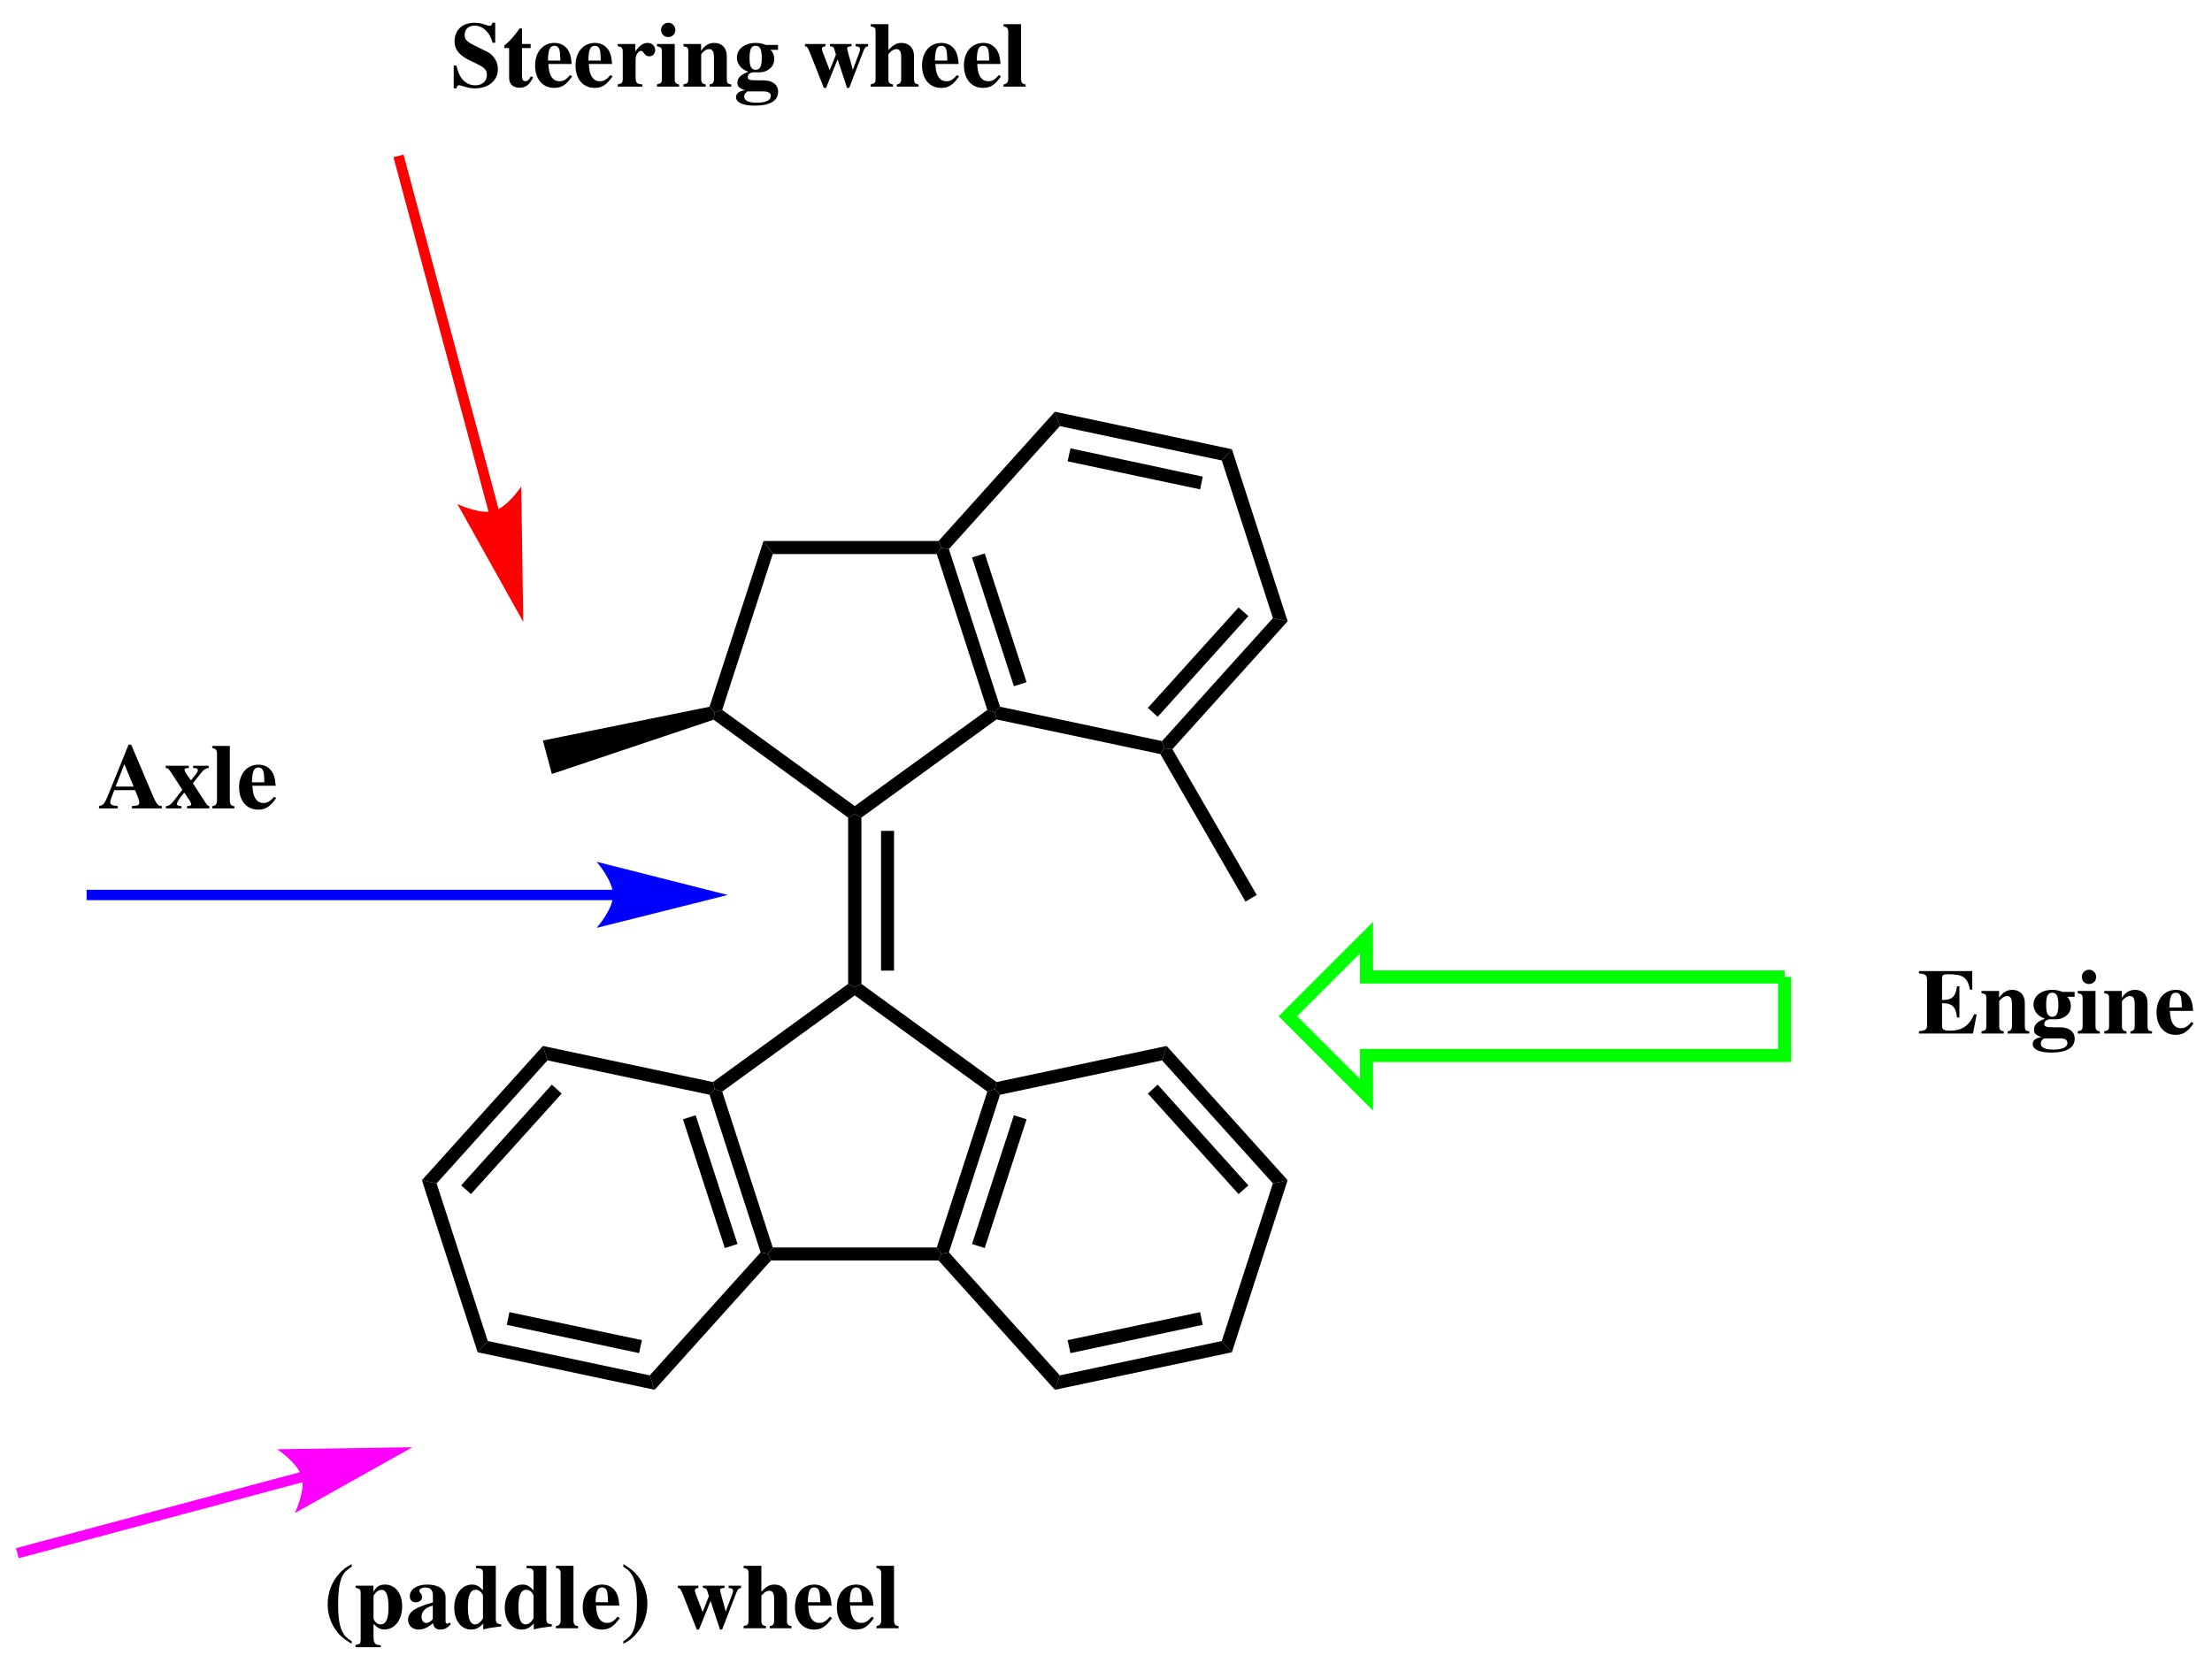 <?xml version="1.0" encoding="UTF-8"?>
<svg width="383pt" version="1.1" xmlns="http://www.w3.org/2000/svg" height="288pt" viewBox="0 0 383 288" xmlns:xlink="http://www.w3.org/1999/xlink">
 <defs>
  <clipPath id="Clip0">
   <path d="M0 0 L383 0 L383 288 L0 288 L0 0 Z" transform="translate(0, 0)"/>
  </clipPath>
 </defs>
 <g id="Background">
  <g id="Group1" clip-path="url(#Clip0)">
   <path style="fill:#000000; fill-rule:nonzero;stroke:none;" d="M2.3 29.4 L1.15 30 L0 29.4 L0 0.6 L1.15 0 L2.3 0.6 L2.3 29.4 Z" transform="translate(146.85, 141)"/>
   <path style="fill:#000000; fill-rule:nonzero;stroke:none;" d="M2.25 24.2 L0 24.2 L0 0 L2.25 0 L2.25 24.2 Z" transform="translate(152.55, 143.9)"/>
   <path style="fill:#000000; fill-rule:nonzero;stroke:none;" d="M1.6 18.65 L0.3 18.25 L0 17 L23.4 0 L24.55 0.6 L24.55 2 L1.6 18.65 Z" transform="translate(123.45, 170.4)"/>
   <path style="fill:#000000; fill-rule:nonzero;stroke:none;" d="M10.95 27.4 L10.15 28.5 L8.85 28.25 L0 0.95 L0.9 0 L2.2 0.4 L10.95 27.4 Z" transform="translate(122.85, 188.65)"/>
   <path style="fill:#000000; fill-rule:nonzero;stroke:none;" d="M9.45 22.3 L7.25 23 L0 0.7 L2.2 0 L9.45 22.3 Z" transform="translate(118.25, 193.15)"/>
   <path style="fill:#000000; fill-rule:nonzero;stroke:none;" d="M29.2 0 L30 1.1 L29.5 2.25 L0.5 2.25 L0 1.1 L0.8 0 L29.2 0 Z" transform="translate(133, 216.05)"/>
   <path style="fill:#000000; fill-rule:nonzero;stroke:none;" d="M8.75 0.4 L10.05 0 L10.95 0.95 L2.1 28.25 L0.8 28.5 L0 27.4 L8.75 0.4 Z" transform="translate(162.2, 188.65)"/>
   <path style="fill:#000000; fill-rule:nonzero;stroke:none;" d="M7.25 0 L9.45 0.7 L2.2 23 L0 22.3 L7.25 0 Z" transform="translate(168.3, 193.15)"/>
   <path style="fill:#000000; fill-rule:nonzero;stroke:none;" d="M0 2 L0 0.6 L1.15 0 L24.55 17 L24.25 18.25 L22.95 18.65 L0 2 Z" transform="translate(148, 170.4)"/>
   <path style="fill:#000000; fill-rule:nonzero;stroke:none;" d="M22.95 0 L24.25 0.4 L24.55 1.65 L1.15 18.65 L0 18.05 L0 16.65 L22.95 0 Z" transform="translate(148, 122.95)"/>
   <path style="fill:#000000; fill-rule:nonzero;stroke:none;" d="M0 1.101 L0.8 0 L2.1 0.25 L10.95 27.55 L10.05 28.5 L8.75 28.1 L0 1.101 Z" transform="translate(162.2, 94.85)"/>
   <path style="fill:#000000; fill-rule:nonzero;stroke:none;" d="M0 0.7 L2.2 0 L9.45 22.3 L7.25 23 L0 0.7 Z" transform="translate(168.3, 95.85)"/>
   <path style="fill:#000000; fill-rule:nonzero;stroke:none;" d="M1.6 2.25 L0 0 L30.3 0 L30.8 1.149 L30 2.25 L1.6 2.25 Z" transform="translate(132.2, 93.7)"/>
   <path style="fill:#000000; fill-rule:nonzero;stroke:none;" d="M2.2 29.25 L0.9 29.65 L0 28.7 L9.35 0 L10.95 2.25 L2.2 29.25 Z" transform="translate(122.85, 93.7)"/>
   <path style="fill:#000000; fill-rule:nonzero;stroke:none;" d="M24.45 16.65 L24.45 18.05 L23.3 18.65 L0 1.7 L0.2 0.4 L1.5 0 L24.45 16.65 Z" transform="translate(123.55, 122.95)"/>
   <path style="fill:#000000; fill-rule:nonzero;stroke:none;" d="M0.8 2.5 L0 0 L29.45 6.25 L29.75 7.5 L28.85 8.45 L0.8 2.5 Z" transform="translate(94, 181.15)"/>
   <path style="fill:#000000; fill-rule:nonzero;stroke:none;" d="M2.55 23.8 L0 23.25 L20.95 0 L21.75 2.5 L2.55 23.8 Z" transform="translate(73.05, 181.15)"/>
   <path style="fill:#000000; fill-rule:nonzero;stroke:none;" d="M1.7 18.95 L0 17.45 L15.7 0 L17.4 1.55 L1.7 18.95 Z" transform="translate(79.85, 187.85)"/>
   <path style="fill:#000000; fill-rule:nonzero;stroke:none;" d="M11.4 27.85 L9.65 29.8 L0 0 L2.55 0.55 L11.4 27.85 Z" transform="translate(73.05, 204.4)"/>
   <path style="fill:#000000; fill-rule:nonzero;stroke:none;" d="M29.8 5.95 L30.65 8.45 L0 1.95 L1.75 0 L29.8 5.95 Z" transform="translate(82.7, 232.25)"/>
   <path style="fill:#000000; fill-rule:nonzero;stroke:none;" d="M23.4 4.85 L22.9 7.1 L0 2.2 L0.45 0 L23.4 4.85 Z" transform="translate(87.75, 227.25)"/>
   <path style="fill:#000000; fill-rule:nonzero;stroke:none;" d="M19.2 0 L20.5 0.25 L21 1.4 L0.85 23.8 L0 21.3 L19.2 0 Z" transform="translate(112.5, 216.9)"/>
   <path style="fill:#000000; fill-rule:nonzero;stroke:none;" d="M21 21.3 L20.15 23.8 L0 1.4 L0.5 0.25 L1.8 0 L21 21.3 Z" transform="translate(162.5, 216.9)"/>
   <path style="fill:#000000; fill-rule:nonzero;stroke:none;" d="M28.9 0 L30.65 1.95 L0 8.45 L0.85 5.95 L28.9 0 Z" transform="translate(182.65, 232.25)"/>
   <path style="fill:#000000; fill-rule:nonzero;stroke:none;" d="M22.95 0 L23.4 2.2 L0.5 7.1 L0 4.85 L22.95 0 Z" transform="translate(184.85, 227.25)"/>
   <path style="fill:#000000; fill-rule:nonzero;stroke:none;" d="M8.85 0.55 L11.4 0 L1.75 29.8 L0 27.85 L8.85 0.55 Z" transform="translate(211.55, 204.4)"/>
   <path style="fill:#000000; fill-rule:nonzero;stroke:none;" d="M0 2.5 L0.8 0 L21.75 23.25 L19.2 23.8 L0 2.5 Z" transform="translate(201.2, 181.15)"/>
   <path style="fill:#000000; fill-rule:nonzero;stroke:none;" d="M0 1.55 L1.7 0 L17.4 17.45 L15.7 18.95 L0 1.55 Z" transform="translate(198.75, 187.85)"/>
   <path style="fill:#000000; fill-rule:nonzero;stroke:none;" d="M0.9 8.45 L0 7.5 L0.3 6.25 L29.75 0 L28.95 2.5 L0.9 8.45 Z" transform="translate(172.25, 181.15)"/>
   <path style="fill:#000000; fill-rule:nonzero;stroke:none;" d="M28.95 5.95 L29.35 7.2 L28.65 8.2 L0.3 2.2 L0 0.95 L0.9 0 L28.95 5.95 Z" transform="translate(172.25, 122.4)"/>
   <path style="fill:#000000; fill-rule:nonzero;stroke:none;" d="M19.2 0 L21.75 0.55 L1.8 22.7 L0.4 22.55 L0 21.3 L19.2 0 Z" transform="translate(201.2, 107.05)"/>
   <path style="fill:#000000; fill-rule:nonzero;stroke:none;" d="M15.7 0 L17.4 1.5 L1.7 18.95 L0 17.4 L15.7 0 Z" transform="translate(198.75, 105.2)"/>
   <path style="fill:#000000; fill-rule:nonzero;stroke:none;" d="M0 1.95 L1.75 0 L11.4 29.8 L8.85 29.25 L0 1.95 Z" transform="translate(211.55, 77.8)"/>
   <path style="fill:#000000; fill-rule:nonzero;stroke:none;" d="M0.85 2.5 L0 0 L30.65 6.5 L28.9 8.45 L0.85 2.5 Z" transform="translate(182.65, 71.3)"/>
   <path style="fill:#000000; fill-rule:nonzero;stroke:none;" d="M0 2.25 L0.5 0 L23.4 4.899 L22.95 7.1 L0 2.25 Z" transform="translate(184.85, 77.65)"/>
   <path style="fill:#000000; fill-rule:nonzero;stroke:none;" d="M1.8 23.8 L0.5 23.55 L0 22.4 L20.15 0 L21 2.5 L1.8 23.8 Z" transform="translate(162.5, 71.3)"/>
   <path style="fill:#000000; fill-rule:nonzero;stroke:none;" d="M1.55 11.65 L0 5.85 L28.85 0 L29.75 0.95 L29.55 2.25 L1.55 11.65 Z" transform="translate(94, 122.4)"/>
   <path style="fill:#000000; fill-rule:nonzero;stroke:none;" d="M16.7 25.4 L14.75 26.55 L0 1 L0.7 0 L2.1 0.15 L16.7 25.4 Z" transform="translate(200.9, 129.6)"/>
   <path style="fill:none;stroke:#ff0000; stroke-width:1.8; stroke-linecap:butt; stroke-linejoin:miter; stroke-dasharray:none;" d="M16.5 61.55 L0 0 " transform="translate(69, 27)"/>
   <path style="fill:#ff0000; fill-rule:nonzero;stroke:none;" d="M11.399 23.45 L11.05 0 C11.05 0 8.7 3.6 6.3 4.25 C3.85 4.9 0 3.05 0 3.05 L11.399 23.45 " transform="translate(79.2, 84.25)"/>
   <path style="fill:#000000; fill-rule:evenodd;stroke:none;" d="M7.184 3.473 L7.184 0 L6.704 0 C6.593 0.416 6.465 0.544 6.192 0.544 C6.049 0.544 5.872 0.496 5.521 0.368 C4.769 0.112 4.257 0.017 3.648 0.017 C1.473 0.017 0.144 1.248 0.144 3.265 C0.144 4.672 0.977 5.681 2.881 6.593 L3.952 7.104 C5.36 7.776 5.744 8.192 5.744 9.024 C5.744 10.128 4.96 10.849 3.728 10.849 C2.801 10.849 2 10.448 1.393 9.664 C0.96 9.072 0.736 8.544 0.465 7.424 L0 7.424 L0 11.376 L0.465 11.376 C0.56 10.977 0.688 10.832 0.944 10.832 C1.072 10.832 1.248 10.88 1.601 10.992 C2.4 11.265 2.992 11.376 3.681 11.376 C6.049 11.376 7.648 10.017 7.648 8 C7.648 6.8 6.912 5.601 5.889 5.088 L3.536 3.92 C2.24 3.28 1.889 2.88 1.889 2.112 C1.889 1.12 2.561 0.513 3.648 0.513 C4.368 0.513 5.04 0.816 5.616 1.408 C6.16 1.969 6.416 2.433 6.736 3.473 L7.184 3.473 Z" transform="translate(78.56, 3.928)"/>
   <path style="fill:#000000; fill-rule:evenodd;stroke:none;" d="M4.56 2.704 L3.056 2.704 L3.056 0 L2.655 0 C1.68 1.376 1.04 2.096 0 2.977 L0 3.408 L0.832 3.408 L0.832 8.592 C0.832 9.632 1.52 10.273 2.624 10.273 C3.695 10.273 4.336 9.792 4.991 8.48 L4.592 8.304 C4.271 8.912 4.016 9.136 3.68 9.136 C3.232 9.136 3.056 8.864 3.056 8.224 L3.056 3.408 L4.56 3.408 L4.56 2.704 Z" transform="translate(87.32, 4.92)"/>
   <path style="fill:#000000; fill-rule:evenodd;stroke:none;" d="M6.031 5.568 C5.392 6.353 4.896 6.641 4.208 6.641 C3.584 6.641 3.119 6.353 2.783 5.792 C2.495 5.28 2.367 4.752 2.304 3.648 L6.336 3.648 C6.239 2.305 6 1.553 5.487 0.944 C4.96 0.32 4.224 0 3.344 0 C1.344 0 0 1.584 0 3.92 C0 6.257 1.312 7.792 3.296 7.792 C4.592 7.792 5.376 7.28 6.416 5.792 L6.031 5.568 Z M2.224 3.057 C2.272 1.137 2.56 0.496 3.344 0.496 C3.792 0.496 4.096 0.752 4.224 1.248 C4.304 1.553 4.336 2 4.367 2.816 L4.367 3.057 L2.224 3.057 Z" transform="translate(92.65, 7.432)"/>
   <path style="fill:#000000; fill-rule:evenodd;stroke:none;" d="M6.032 5.568 C5.392 6.353 4.896 6.641 4.208 6.641 C3.584 6.641 3.12 6.353 2.784 5.792 C2.496 5.28 2.368 4.752 2.304 3.648 L6.336 3.648 C6.24 2.305 6 1.553 5.488 0.944 C4.96 0.32 4.224 0 3.344 0 C1.344 0 0 1.584 0 3.92 C0 6.257 1.312 7.792 3.296 7.792 C4.592 7.792 5.376 7.28 6.416 5.792 L6.032 5.568 Z M2.224 3.057 C2.272 1.137 2.56 0.496 3.344 0.496 C3.792 0.496 4.096 0.752 4.224 1.248 C4.304 1.553 4.336 2 4.368 2.816 L4.368 3.057 L2.224 3.057 Z" transform="translate(99.65, 7.432)"/>
   <path style="fill:#000000; fill-rule:evenodd;stroke:none;" d="M3.024 0.192 L0 0.192 L0 0.576 C0.688 0.673 0.864 0.881 0.864 1.521 L0.864 6.225 C0.864 6.88 0.704 7.057 0 7.185 L0 7.568 L4.256 7.568 L4.256 7.185 C3.28 7.12 3.088 6.912 3.088 5.92 L3.088 2.896 C3.088 2.064 3.536 1.376 4.064 1.376 C4.192 1.376 4.336 1.488 4.512 1.744 C4.816 2.177 5.056 2.32 5.472 2.32 C6.064 2.32 6.48 1.872 6.48 1.248 C6.48 0.528 5.936 0 5.184 0 C4.384 0 3.776 0.433 3.024 1.504 L3.024 0.192 Z" transform="translate(106.964, 7.432)"/>
   <path style="fill:#000000; fill-rule:evenodd;stroke:none;" d="M3.072 3.68 L0 3.68 L0 4.063 C0.704 4.208 0.848 4.352 0.848 5.008 L0.848 9.712 C0.848 10.367 0.736 10.496 0 10.672 L0 11.056 L3.824 11.056 L3.824 10.672 C3.264 10.592 3.072 10.367 3.072 9.76 L3.072 3.68 Z M1.952 0 C1.264 0 0.704 0.56 0.704 1.231 C0.704 1.952 1.232 2.479 1.936 2.479 C2.64 2.479 3.184 1.952 3.184 1.248 C3.184 0.56 2.64 0 1.952 0 Z" transform="translate(113.756, 3.944)"/>
   <path style="fill:#000000; fill-rule:evenodd;stroke:none;" d="M3.056 0.192 L0 0.192 L0 0.576 C0.704 0.688 0.848 0.849 0.848 1.521 L0.848 6.225 C0.848 6.896 0.72 7.04 0 7.185 L0 7.568 L3.856 7.568 L3.856 7.185 C3.264 7.104 3.072 6.864 3.072 6.272 L3.072 2 C3.072 1.937 3.184 1.776 3.344 1.633 C3.696 1.265 4.08 1.072 4.448 1.072 C5.008 1.072 5.28 1.504 5.28 2.4 L5.28 6.272 C5.28 6.864 5.072 7.12 4.528 7.185 L4.528 7.568 L8.288 7.568 L8.288 7.185 C7.664 7.137 7.504 6.944 7.504 6.272 L7.504 2.257 C7.504 0.881 6.656 0 5.344 0 C4.384 0 3.648 0.448 3.056 1.393 L3.056 0.192 Z" transform="translate(118.336, 7.432)"/>
   <path style="fill:#000000; fill-rule:evenodd;stroke:none;" d="M7.264 1.2 L7.264 0.353 L5.184 0.353 C4.48 0.097 4.032 0 3.392 0 C1.488 0 0.144 1.057 0.144 2.576 C0.144 3.12 0.352 3.648 0.72 4.097 C1.072 4.48 1.376 4.688 2.128 5.009 C0.864 5.44 0.224 6.049 0.224 6.88 C0.224 7.536 0.512 7.824 1.536 8.192 C0.528 8.336 0 8.736 0 9.393 C0 10.32 1.2 10.864 3.216 10.864 C5.872 10.864 7.28 10.032 7.28 8.448 C7.28 7.217 6.288 6.48 4.656 6.48 L3.616 6.48 C2.336 6.48 2.016 6.368 2.016 5.92 C2.016 5.44 2.464 5.088 3.104 5.088 L3.824 5.104 C4.576 5.104 4.976 5.009 5.52 4.688 C6.24 4.272 6.608 3.616 6.608 2.769 C6.608 2.128 6.416 1.648 5.968 1.2 L7.264 1.2 Z M4.736 8.4 C5.6 8.4 6.016 8.672 6.016 9.2 C6.016 9.937 5.136 10.353 3.552 10.353 C2.144 10.353 1.408 9.984 1.408 9.28 C1.408 8.944 1.52 8.769 1.968 8.4 L4.736 8.4 Z M3.392 0.496 C4.144 0.496 4.448 1.104 4.448 2.593 C4.448 4.08 4.144 4.656 3.392 4.656 C2.624 4.656 2.336 4.08 2.336 2.593 C2.336 1.089 2.64 0.496 3.392 0.496 Z" transform="translate(127.448, 7.432)"/>
   <path style="fill:#000000; fill-rule:evenodd;stroke:none;" d="M10.944 0 L8.784 0 L8.784 0.384 C9.376 0.448 9.552 0.576 9.552 0.944 C9.552 1.136 9.344 1.728 8.848 2.992 C8.608 3.616 8.48 3.952 8.288 4.496 C8.128 3.84 8.08 3.648 7.744 2.464 C7.424 1.36 7.312 0.912 7.312 0.768 C7.312 0.512 7.472 0.432 8.08 0.384 L8.08 0 L4.336 0 L4.336 0.384 C4.96 0.448 4.976 0.464 5.28 1.52 L5.376 1.824 L4.288 4.56 L3.904 3.536 C3.76 3.2 3.648 2.896 3.568 2.672 C3.12 1.552 2.944 1.04 2.944 0.832 C2.944 0.576 3.104 0.448 3.552 0.384 L3.552 0 L0 0 L0 0.384 C0.416 0.464 0.48 0.56 0.912 1.616 L3.28 7.6 L3.664 7.6 L5.664 2.64 L7.296 7.6 L7.664 7.6 L10.144 1.184 C10.4 0.592 10.528 0.464 10.944 0.384 L10.944 0 Z" transform="translate(139.368, 7.624)"/>
   <path style="fill:#000000; fill-rule:evenodd;stroke:none;" d="M3.072 0 L0 0 L0 0.385 C0.736 0.528 0.848 0.656 0.848 1.312 L0.848 9.473 C0.848 10.145 0.72 10.288 0 10.433 L0 10.816 L3.856 10.816 L3.856 10.433 C3.264 10.352 3.072 10.112 3.072 9.521 L3.072 5.248 C3.072 5.185 3.184 5.024 3.344 4.881 C3.696 4.513 4.08 4.32 4.448 4.32 C5.008 4.32 5.28 4.752 5.28 5.648 L5.28 9.521 C5.28 10.112 5.072 10.368 4.528 10.433 L4.528 10.816 L8.288 10.816 L8.288 10.433 C7.712 10.385 7.504 10.145 7.504 9.473 L7.504 5.505 C7.504 4.129 6.656 3.248 5.344 3.248 C4.496 3.248 3.904 3.568 3.072 4.496 L3.072 0 Z" transform="translate(150.756, 4.184)"/>
   <path style="fill:#000000; fill-rule:evenodd;stroke:none;" d="M6.032 5.568 C5.392 6.353 4.896 6.641 4.208 6.641 C3.584 6.641 3.12 6.353 2.784 5.792 C2.496 5.28 2.368 4.752 2.304 3.648 L6.336 3.648 C6.24 2.305 6 1.553 5.488 0.944 C4.96 0.32 4.224 0 3.344 0 C1.344 0 0 1.584 0 3.92 C0 6.257 1.312 7.792 3.296 7.792 C4.592 7.792 5.376 7.28 6.416 5.792 L6.032 5.568 Z M2.224 3.057 C2.272 1.137 2.56 0.496 3.344 0.496 C3.792 0.496 4.096 0.752 4.224 1.248 C4.304 1.553 4.336 2 4.368 2.816 L4.368 3.057 L2.224 3.057 Z" transform="translate(159.65, 7.432)"/>
   <path style="fill:#000000; fill-rule:evenodd;stroke:none;" d="M6.032 5.568 C5.392 6.353 4.896 6.641 4.208 6.641 C3.584 6.641 3.12 6.353 2.784 5.792 C2.496 5.28 2.368 4.752 2.304 3.648 L6.336 3.648 C6.24 2.305 6 1.553 5.488 0.944 C4.96 0.32 4.224 0 3.344 0 C1.344 0 0 1.584 0 3.92 C0 6.257 1.312 7.792 3.296 7.792 C4.592 7.792 5.376 7.28 6.416 5.792 L6.032 5.568 Z M2.224 3.057 C2.272 1.137 2.56 0.496 3.344 0.496 C3.792 0.496 4.096 0.752 4.224 1.248 C4.304 1.553 4.336 2 4.368 2.816 L4.368 3.057 L2.224 3.057 Z" transform="translate(166.9, 7.432)"/>
   <path style="fill:#000000; fill-rule:evenodd;stroke:none;" d="M3.04 0 L0 0 L0 0.385 C0.56 0.433 0.816 0.721 0.816 1.312 L0.816 9.473 C0.816 10.064 0.544 10.385 0 10.433 L0 10.816 L3.824 10.816 L3.824 10.433 C3.296 10.416 3.04 10.112 3.04 9.473 L3.04 0 Z" transform="translate(173.756, 4.184)"/>
   <path style="fill:none;stroke:#0000ff; stroke-width:1.8; stroke-linecap:butt; stroke-linejoin:miter; stroke-dasharray:none;" d="M91.2 0 L0 0 " transform="translate(15, 155)"/>
   <path style="fill:#0000ff; fill-rule:nonzero;stroke:none;" d="M22.7 5.75 L0 0 C0 0 2.85 3.25 2.85 5.75 C2.85 8.25 0 11.45 0 11.45 L22.7 5.75 " transform="translate(103.3, 149.25)"/>
   <path style="fill:#000000; fill-rule:evenodd;stroke:none;" d="M10.881 10.64 L10.816 10.64 C10.192 10.64 9.937 10.304 9.137 8.416 L5.568 0 L5.12 0 L1.568 8.768 C0.96 10.256 0.768 10.496 0 10.64 L0 11.04 L3.248 11.04 L3.248 10.64 C2.305 10.576 1.937 10.4 1.937 9.984 C1.937 9.776 2.064 9.376 2.4 8.512 L2.641 7.888 L6.24 7.888 C6.784 9.136 6.976 9.712 6.976 10.064 C6.976 10.4 6.769 10.56 6.208 10.592 C6.129 10.592 5.921 10.608 5.696 10.64 L5.696 11.04 L10.881 11.04 L10.881 10.64 Z M2.881 7.264 L4.385 3.376 L6 7.264 L2.881 7.264 Z" transform="translate(17.144, 128.96)"/>
   <path style="fill:#000000; fill-rule:evenodd;stroke:none;" d="M7.552 6.992 C7.296 6.912 7.184 6.848 7.071 6.672 L4.703 3.024 L6.319 1.008 C6.624 0.64 6.943 0.464 7.439 0.384 L7.439 0 L4.752 0 L4.752 0.384 C4.896 0.4 5.023 0.416 5.071 0.416 C5.439 0.432 5.567 0.528 5.567 0.768 C5.567 1.008 5.407 1.28 4.96 1.792 C4.863 1.888 4.624 2.192 4.384 2.528 C4.288 2.416 4.224 2.32 4.176 2.256 C3.664 1.584 3.248 0.897 3.248 0.688 C3.248 0.496 3.472 0.4 4 0.384 L4 0 L0 0 L0 0.384 C0.416 0.448 0.512 0.528 0.832 1.008 L2.88 4.16 C2.416 4.752 1.983 5.28 1.84 5.504 C0.943 6.688 0.624 6.96 0.031 6.992 L0.031 7.376 L2.735 7.376 L2.735 6.992 C2.159 6.96 1.935 6.848 1.935 6.608 C1.935 6.368 2.352 5.696 2.96 4.96 C2.991 4.912 3.103 4.784 3.216 4.64 L3.888 5.648 C4.256 6.176 4.416 6.48 4.416 6.672 C4.416 6.864 4.191 6.96 3.695 6.992 L3.695 7.376 L7.552 7.376 L7.552 6.992 Z" transform="translate(28.692, 132.624)"/>
   <path style="fill:#000000; fill-rule:evenodd;stroke:none;" d="M3.04 0 L0 0 L0 0.384 C0.56 0.432 0.816 0.72 0.816 1.312 L0.816 9.472 C0.816 10.064 0.544 10.384 0 10.432 L0 10.816 L3.824 10.816 L3.824 10.432 C3.296 10.416 3.04 10.112 3.04 9.472 L3.04 0 Z" transform="translate(36.756, 129.184)"/>
   <path style="fill:#000000; fill-rule:evenodd;stroke:none;" d="M6.031 5.568 C5.392 6.352 4.896 6.64 4.208 6.64 C3.584 6.64 3.119 6.352 2.783 5.792 C2.495 5.28 2.367 4.752 2.304 3.648 L6.336 3.648 C6.239 2.304 6 1.552 5.487 0.944 C4.96 0.32 4.224 0 3.344 0 C1.344 0 0 1.584 0 3.92 C0 6.256 1.312 7.792 3.296 7.792 C4.592 7.792 5.376 7.28 6.416 5.792 L6.031 5.568 Z M2.224 3.056 C2.272 1.136 2.56 0.496 3.344 0.496 C3.792 0.496 4.096 0.752 4.224 1.248 C4.304 1.552 4.336 2 4.367 2.816 L4.367 3.056 L2.224 3.056 Z" transform="translate(41.4, 132.432)"/>
   <path style="fill:none;stroke:#ff00ff; stroke-width:1.8; stroke-linecap:butt; stroke-linejoin:miter; stroke-dasharray:none;" d="M49.3 0 L0 13.2 " transform="translate(3, 255.8)"/>
   <path style="fill:#ff00ff; fill-rule:nonzero;stroke:none;" d="M23.4 0 L0 0.35 C0 0.35 3.6 2.75 4.25 5.15 C4.9 7.55 3.05 11.4 3.05 11.4 L23.4 0 " transform="translate(48, 250.65)"/>
   <path style="fill:#000000; fill-rule:evenodd;stroke:none;" d="M4.159 0 C3.168 0.528 2.72 0.864 2.096 1.52 C0.735 2.992 0 4.896 0 6.96 C0 8.416 0.399 9.84 1.168 11.056 C1.903 12.208 2.592 12.848 4.159 13.792 L4.159 13.344 C3.248 12.768 2.848 12.352 2.512 11.632 C2.031 10.64 1.808 9.168 1.808 6.976 C1.808 4.768 2.031 3.152 2.479 2.192 C2.816 1.488 3.199 1.072 4.159 0.432 L4.159 0 Z" transform="translate(56.736, 270.896)"/>
   <path style="fill:#000000; fill-rule:evenodd;stroke:none;" d="M3.088 0.192 L0.032 0.192 L0.032 0.576 C0.736 0.688 0.896 0.848 0.896 1.52 L0.896 9.536 C0.896 10.192 0.769 10.336 0 10.464 L0 10.848 L4.368 10.848 L4.368 10.512 C3.393 10.464 3.12 10.144 3.12 9.072 L3.12 6.816 C3.889 7.568 4.305 7.776 5.008 7.776 C6.8 7.776 8.08 6.112 8.08 3.744 C8.08 1.52 6.88 0 5.104 0 C4.16 0 3.584 0.368 3.088 1.297 L3.088 0.192 Z M3.12 2.032 C3.12 1.92 3.265 1.664 3.456 1.456 C3.776 1.104 4.144 0.912 4.496 0.912 C5.328 0.912 5.712 1.872 5.712 3.968 C5.712 5.952 5.265 6.896 4.353 6.896 C3.824 6.896 3.36 6.528 3.12 5.92 L3.12 2.032 Z" transform="translate(61.554, 274.432)"/>
   <path style="fill:#000000; fill-rule:evenodd;stroke:none;" d="M7.168 6.544 L7.008 6.704 C6.96 6.752 6.911 6.768 6.832 6.768 C6.607 6.768 6.495 6.624 6.495 6.368 L6.495 2.192 C6.495 0.848 5.279 0 3.327 0 C1.52 0 0.304 0.816 0.304 2.016 C0.304 2.672 0.688 3.072 1.344 3.072 C1.983 3.072 2.432 2.688 2.432 2.144 C2.432 1.92 2.336 1.712 2.143 1.456 C2 1.297 1.951 1.2 1.951 1.104 C1.951 0.768 2.399 0.512 2.96 0.512 C3.888 0.512 4.304 0.944 4.304 1.92 L4.304 3.089 C2.399 3.664 1.615 3.984 1.023 4.384 C0.336 4.864 0 5.408 0 6.096 C0 7.072 0.752 7.792 1.775 7.792 C2.688 7.792 3.424 7.472 4.304 6.672 C4.479 7.488 4.832 7.792 5.615 7.792 C6.304 7.792 6.8 7.536 7.407 6.88 L7.168 6.544 Z M4.288 5.968 C3.856 6.464 3.535 6.656 3.151 6.656 C2.672 6.656 2.336 6.224 2.336 5.584 C2.336 4.656 3.008 3.984 4.288 3.648 L4.288 5.968 Z" transform="translate(70.65, 274.432)"/>
   <path style="fill:#000000; fill-rule:evenodd;stroke:none;" d="M5.023 11.024 C5.76 10.816 6.159 10.736 7.151 10.624 L8.143 10.496 L8.143 10.128 C7.407 10.08 7.199 9.872 7.199 9.2 L7.199 0 L3.76 0 L3.76 0.384 C4.832 0.464 4.976 0.576 4.976 1.312 L4.976 4.24 C4.288 3.504 3.808 3.248 3.071 3.248 C1.312 3.248 0 4.96 0 7.28 C0 9.456 1.216 11.04 2.896 11.04 C3.743 11.04 4.271 10.784 5.023 9.984 L5.023 11.024 Z M4.976 9.024 C4.976 9.12 4.815 9.392 4.624 9.6 C4.304 9.968 3.968 10.144 3.615 10.144 C2.768 10.144 2.367 9.184 2.367 7.152 C2.367 5.088 2.8 4.144 3.728 4.144 C4.256 4.144 4.752 4.528 4.976 5.136 L4.976 9.024 Z" transform="translate(78.65, 271.184)"/>
   <path style="fill:#000000; fill-rule:evenodd;stroke:none;" d="M5.023 11.024 C5.76 10.816 6.159 10.736 7.151 10.624 L8.143 10.496 L8.143 10.128 C7.407 10.08 7.199 9.872 7.199 9.2 L7.199 0 L3.76 0 L3.76 0.384 C4.832 0.464 4.976 0.576 4.976 1.312 L4.976 4.24 C4.288 3.504 3.808 3.248 3.071 3.248 C1.312 3.248 0 4.96 0 7.28 C0 9.456 1.216 11.04 2.896 11.04 C3.743 11.04 4.271 10.784 5.023 9.984 L5.023 11.024 Z M4.976 9.024 C4.976 9.12 4.815 9.392 4.624 9.6 C4.304 9.968 3.968 10.144 3.615 10.144 C2.768 10.144 2.367 9.184 2.367 7.152 C2.367 5.088 2.8 4.144 3.728 4.144 C4.256 4.144 4.752 4.528 4.976 5.136 L4.976 9.024 Z" transform="translate(87.4, 271.184)"/>
   <path style="fill:#000000; fill-rule:evenodd;stroke:none;" d="M3.04 0 L0 0 L0 0.384 C0.56 0.432 0.816 0.72 0.816 1.312 L0.816 9.472 C0.816 10.064 0.544 10.384 0 10.432 L0 10.816 L3.824 10.816 L3.824 10.432 C3.296 10.416 3.04 10.112 3.04 9.472 L3.04 0 Z" transform="translate(96.256, 271.184)"/>
   <path style="fill:#000000; fill-rule:evenodd;stroke:none;" d="M6.032 5.568 C5.392 6.352 4.896 6.64 4.208 6.64 C3.584 6.64 3.12 6.352 2.784 5.792 C2.496 5.28 2.368 4.752 2.304 3.648 L6.336 3.648 C6.24 2.304 6 1.552 5.488 0.944 C4.96 0.32 4.224 0 3.344 0 C1.344 0 0 1.584 0 3.92 C0 6.256 1.312 7.792 3.296 7.792 C4.592 7.792 5.376 7.28 6.416 5.792 L6.032 5.568 Z M2.224 3.056 C2.272 1.136 2.56 0.496 3.344 0.496 C3.792 0.496 4.096 0.752 4.224 1.248 C4.304 1.552 4.336 2 4.368 2.816 L4.368 3.056 L2.224 3.056 Z" transform="translate(100.9, 274.432)"/>
   <path style="fill:#000000; fill-rule:evenodd;stroke:none;" d="M0 13.792 C0.992 13.264 1.44 12.928 2.048 12.272 C3.424 10.8 4.16 8.896 4.16 6.848 C4.16 5.376 3.76 3.952 2.992 2.736 C2.256 1.584 1.568 0.944 0 0 L0 0.448 C0.912 1.041 1.312 1.44 1.648 2.16 C2.128 3.152 2.352 4.64 2.352 6.816 C2.352 9.024 2.128 10.64 1.68 11.6 C1.36 12.304 0.96 12.72 0 13.36 L0 13.792 Z" transform="translate(107.932, 270.896)"/>
   <path style="fill:#000000; fill-rule:evenodd;stroke:none;" d="M10.944 0 L8.784 0 L8.784 0.384 C9.376 0.448 9.552 0.576 9.552 0.944 C9.552 1.136 9.344 1.728 8.848 2.992 C8.608 3.616 8.48 3.952 8.288 4.496 C8.128 3.84 8.08 3.648 7.744 2.464 C7.424 1.36 7.312 0.912 7.312 0.768 C7.312 0.512 7.472 0.432 8.08 0.384 L8.08 0 L4.336 0 L4.336 0.384 C4.96 0.448 4.976 0.464 5.28 1.52 L5.376 1.824 L4.288 4.56 L3.904 3.536 C3.76 3.2 3.648 2.897 3.568 2.672 C3.12 1.552 2.944 1.04 2.944 0.832 C2.944 0.576 3.104 0.448 3.552 0.384 L3.552 0 L0 0 L0 0.384 C0.416 0.464 0.48 0.56 0.912 1.616 L3.28 7.6 L3.664 7.6 L5.664 2.64 L7.296 7.6 L7.664 7.6 L10.144 1.184 C10.4 0.592 10.528 0.464 10.944 0.384 L10.944 0 Z" transform="translate(117.368, 274.624)"/>
   <path style="fill:#000000; fill-rule:evenodd;stroke:none;" d="M3.072 0 L0 0 L0 0.384 C0.736 0.528 0.848 0.656 0.848 1.312 L0.848 9.472 C0.848 10.144 0.72 10.288 0 10.432 L0 10.816 L3.856 10.816 L3.856 10.432 C3.264 10.352 3.072 10.112 3.072 9.52 L3.072 5.248 C3.072 5.184 3.184 5.024 3.344 4.88 C3.696 4.512 4.08 4.32 4.448 4.32 C5.008 4.32 5.28 4.752 5.28 5.648 L5.28 9.52 C5.28 10.112 5.072 10.368 4.528 10.432 L4.528 10.816 L8.288 10.816 L8.288 10.432 C7.712 10.384 7.504 10.144 7.504 9.472 L7.504 5.504 C7.504 4.128 6.656 3.248 5.344 3.248 C4.496 3.248 3.904 3.568 3.072 4.496 L3.072 0 Z" transform="translate(128.756, 271.184)"/>
   <path style="fill:#000000; fill-rule:evenodd;stroke:none;" d="M6.032 5.568 C5.392 6.352 4.896 6.64 4.208 6.64 C3.584 6.64 3.12 6.352 2.784 5.792 C2.496 5.28 2.368 4.752 2.304 3.648 L6.336 3.648 C6.24 2.304 6 1.552 5.488 0.944 C4.96 0.32 4.224 0 3.344 0 C1.344 0 0 1.584 0 3.92 C0 6.256 1.312 7.792 3.296 7.792 C4.592 7.792 5.376 7.28 6.416 5.792 L6.032 5.568 Z M2.224 3.056 C2.272 1.136 2.56 0.496 3.344 0.496 C3.792 0.496 4.096 0.752 4.224 1.248 C4.304 1.552 4.336 2 4.368 2.816 L4.368 3.056 L2.224 3.056 Z" transform="translate(137.65, 274.432)"/>
   <path style="fill:#000000; fill-rule:evenodd;stroke:none;" d="M6.032 5.568 C5.392 6.352 4.896 6.64 4.208 6.64 C3.584 6.64 3.12 6.352 2.784 5.792 C2.496 5.28 2.368 4.752 2.304 3.648 L6.336 3.648 C6.24 2.304 6 1.552 5.488 0.944 C4.96 0.32 4.224 0 3.344 0 C1.344 0 0 1.584 0 3.92 C0 6.256 1.312 7.792 3.296 7.792 C4.592 7.792 5.376 7.28 6.416 5.792 L6.032 5.568 Z M2.224 3.056 C2.272 1.136 2.56 0.496 3.344 0.496 C3.792 0.496 4.096 0.752 4.224 1.248 C4.304 1.552 4.336 2 4.368 2.816 L4.368 3.056 L2.224 3.056 Z" transform="translate(144.9, 274.432)"/>
   <path style="fill:#000000; fill-rule:evenodd;stroke:none;" d="M3.04 0 L0 0 L0 0.384 C0.56 0.432 0.816 0.72 0.816 1.312 L0.816 9.472 C0.816 10.064 0.544 10.384 0 10.432 L0 10.816 L3.824 10.816 L3.824 10.432 C3.296 10.416 3.04 10.112 3.04 9.472 L3.04 0 Z" transform="translate(151.756, 271.184)"/>
   <path style="fill:none;stroke:#00ff00; stroke-width:2.268; stroke-linecap:butt; stroke-linejoin:miter; stroke-dasharray:none;" d="M86 6.8 L13.6 6.8 L13.6 0 L0 13.6 L13.6 27.2 L13.6 20.4 L86 20.4 L86 13.6 L86 6.8 " transform="translate(223, 162.4)"/>
   <path style="fill:#000000; fill-rule:evenodd;stroke:none;" d="M9.232 0 L0 0 L0 0.4 C1.104 0.464 1.408 0.72 1.408 1.536 L1.408 9.28 C1.408 10.112 1.184 10.288 0 10.416 L0 10.816 L9.36 10.816 L10 7.488 L9.552 7.488 C9.056 8.56 8.736 9.008 8.16 9.472 C7.424 10.064 6.544 10.32 5.328 10.32 C4.304 10.32 4 10.112 4 9.424 L4 5.552 C5.744 5.552 6.4 6.176 6.592 8.032 L7.008 8.032 L7.008 2.624 L6.592 2.624 C6.352 4.448 5.728 5.024 4 5.008 L4 1.296 C4 0.688 4.208 0.545 5.04 0.545 C7.648 0.545 8.432 1.088 8.832 3.216 L9.232 3.216 L9.232 0 Z" transform="translate(332.256, 168.184)"/>
   <path style="fill:#000000; fill-rule:evenodd;stroke:none;" d="M3.056 0.192 L0 0.192 L0 0.576 C0.704 0.688 0.848 0.848 0.848 1.52 L0.848 6.224 C0.848 6.896 0.72 7.04 0 7.184 L0 7.568 L3.856 7.568 L3.856 7.184 C3.264 7.104 3.072 6.864 3.072 6.272 L3.072 2 C3.072 1.936 3.184 1.776 3.344 1.632 C3.696 1.264 4.08 1.072 4.448 1.072 C5.008 1.072 5.28 1.504 5.28 2.4 L5.28 6.272 C5.28 6.864 5.072 7.12 4.528 7.184 L4.528 7.568 L8.288 7.568 L8.288 7.184 C7.664 7.136 7.504 6.944 7.504 6.272 L7.504 2.256 C7.504 0.88 6.656 0 5.344 0 C4.384 0 3.648 0.448 3.056 1.392 L3.056 0.192 Z" transform="translate(343.086, 171.432)"/>
   <path style="fill:#000000; fill-rule:evenodd;stroke:none;" d="M7.264 1.2 L7.264 0.352 L5.184 0.352 C4.48 0.096 4.032 0 3.392 0 C1.488 0 0.144 1.056 0.144 2.576 C0.144 3.12 0.352 3.648 0.72 4.096 C1.072 4.48 1.376 4.688 2.128 5.008 C0.864 5.44 0.224 6.048 0.224 6.88 C0.224 7.536 0.512 7.824 1.536 8.192 C0.528 8.336 0 8.736 0 9.392 C0 10.32 1.2 10.864 3.216 10.864 C5.872 10.864 7.28 10.032 7.28 8.448 C7.28 7.216 6.288 6.48 4.656 6.48 L3.616 6.48 C2.336 6.48 2.016 6.368 2.016 5.92 C2.016 5.44 2.464 5.088 3.104 5.088 L3.824 5.104 C4.576 5.104 4.976 5.008 5.52 4.688 C6.24 4.272 6.608 3.616 6.608 2.768 C6.608 2.128 6.416 1.648 5.968 1.2 L7.264 1.2 Z M4.736 8.4 C5.6 8.4 6.016 8.672 6.016 9.2 C6.016 9.936 5.136 10.352 3.552 10.352 C2.144 10.352 1.408 9.984 1.408 9.28 C1.408 8.944 1.52 8.768 1.968 8.4 L4.736 8.4 Z M3.392 0.496 C4.144 0.496 4.448 1.104 4.448 2.592 C4.448 4.08 4.144 4.656 3.392 4.656 C2.624 4.656 2.336 4.08 2.336 2.592 C2.336 1.089 2.64 0.496 3.392 0.496 Z" transform="translate(351.948, 171.432)"/>
   <path style="fill:#000000; fill-rule:evenodd;stroke:none;" d="M3.072 3.68 L0 3.68 L0 4.064 C0.704 4.208 0.848 4.352 0.848 5.008 L0.848 9.712 C0.848 10.368 0.736 10.496 0 10.672 L0 11.056 L3.824 11.056 L3.824 10.672 C3.264 10.592 3.072 10.368 3.072 9.76 L3.072 3.68 Z M1.952 0 C1.264 0 0.704 0.56 0.704 1.232 C0.704 1.952 1.232 2.48 1.936 2.48 C2.64 2.48 3.184 1.952 3.184 1.248 C3.184 0.56 2.64 0 1.952 0 Z" transform="translate(359.756, 167.944)"/>
   <path style="fill:#000000; fill-rule:evenodd;stroke:none;" d="M3.056 0.192 L0 0.192 L0 0.576 C0.704 0.688 0.848 0.848 0.848 1.52 L0.848 6.224 C0.848 6.896 0.72 7.04 0 7.184 L0 7.568 L3.856 7.568 L3.856 7.184 C3.264 7.104 3.072 6.864 3.072 6.272 L3.072 2 C3.072 1.936 3.184 1.776 3.344 1.632 C3.696 1.264 4.08 1.072 4.448 1.072 C5.008 1.072 5.28 1.504 5.28 2.4 L5.28 6.272 C5.28 6.864 5.072 7.12 4.528 7.184 L4.528 7.568 L8.288 7.568 L8.288 7.184 C7.664 7.136 7.504 6.944 7.504 6.272 L7.504 2.256 C7.504 0.88 6.656 0 5.344 0 C4.384 0 3.648 0.448 3.056 1.392 L3.056 0.192 Z" transform="translate(364.336, 171.432)"/>
   <path style="fill:#000000; fill-rule:evenodd;stroke:none;" d="M6.032 5.568 C5.392 6.352 4.896 6.64 4.208 6.64 C3.584 6.64 3.12 6.352 2.784 5.792 C2.496 5.28 2.368 4.752 2.304 3.648 L6.336 3.648 C6.24 2.304 6 1.552 5.488 0.944 C4.96 0.32 4.224 0 3.344 0 C1.344 0 0 1.584 0 3.92 C0 6.256 1.312 7.792 3.296 7.792 C4.592 7.792 5.376 7.28 6.416 5.792 L6.032 5.568 Z M2.224 3.056 C2.272 1.136 2.56 0.496 3.344 0.496 C3.792 0.496 4.096 0.752 4.224 1.248 C4.304 1.552 4.336 2 4.368 2.816 L4.368 3.056 L2.224 3.056 Z" transform="translate(373.4, 171.432)"/>
  </g>
 </g>
</svg>
